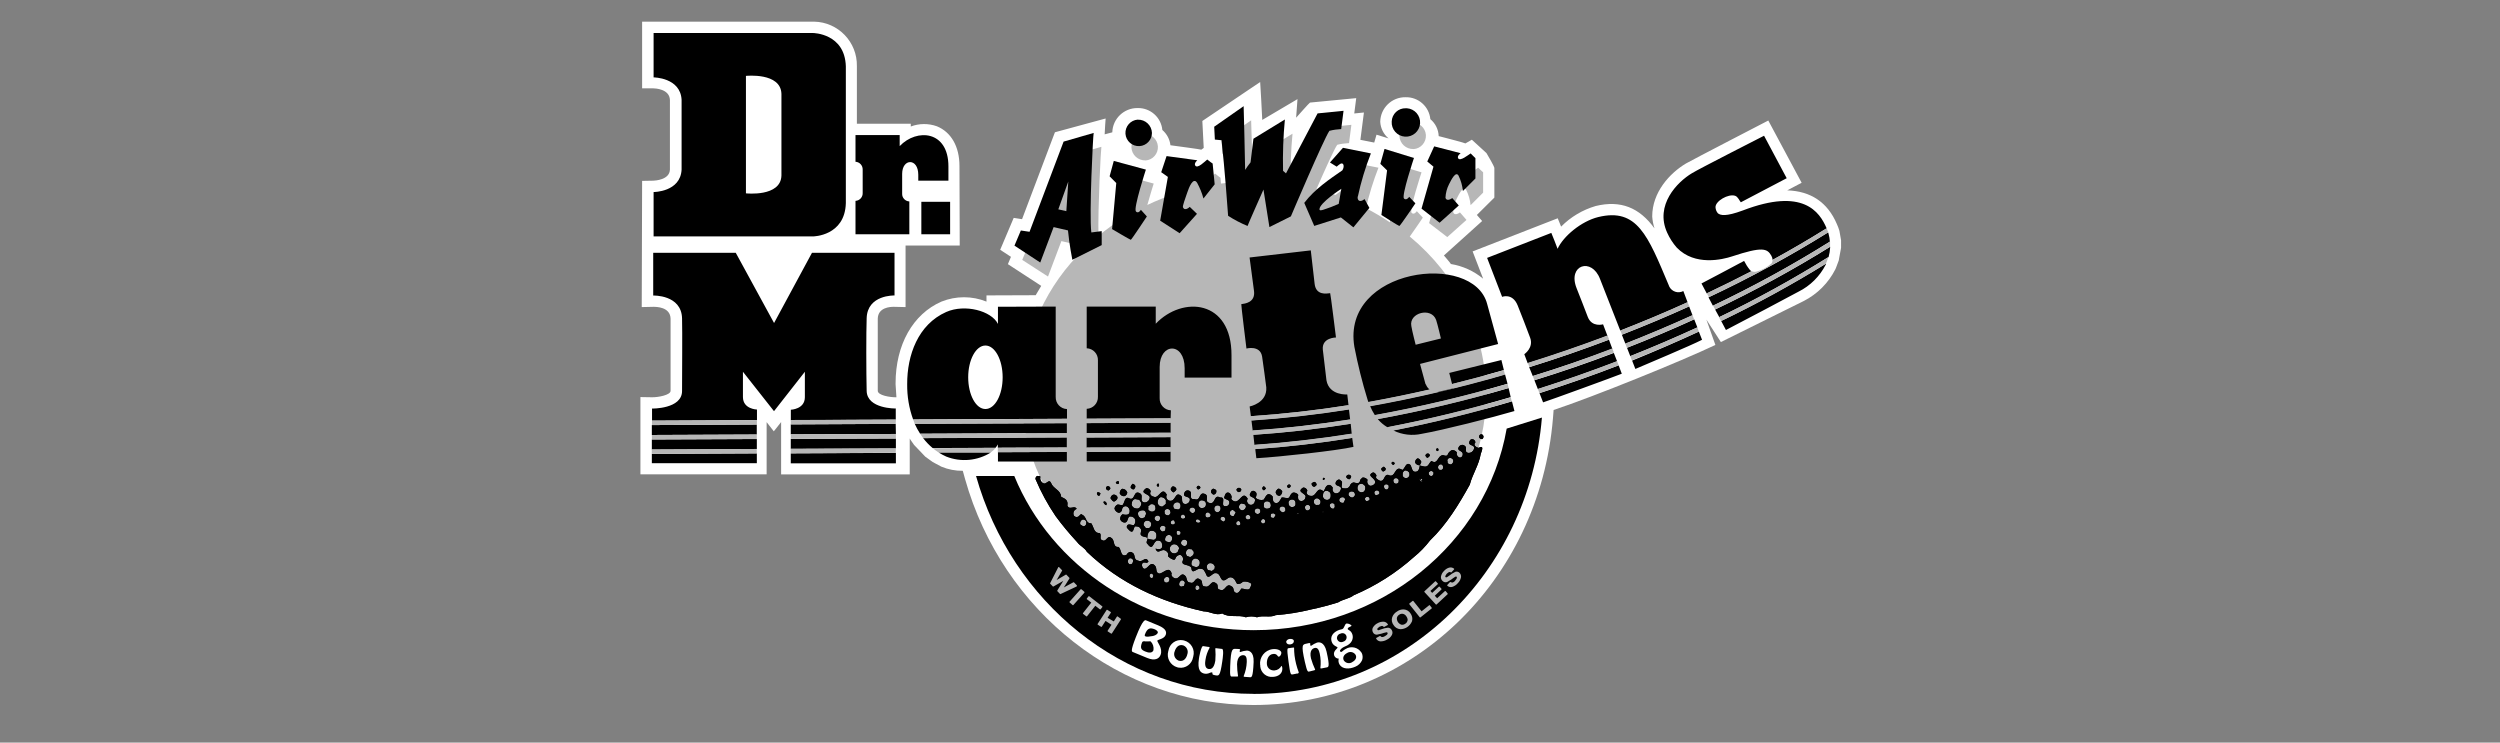<?xml version="1.0" encoding="UTF-8"?>
<svg id="marken" xmlns="http://www.w3.org/2000/svg" viewBox="0 0 383.11 113.8">
  <rect x="0" y="0" width="383.11" height="113.8" fill="#808080" stroke="none"/>
  <g id="dr-martens">
    <path d="m282.14,36.87l-.26-1.49-.19-.56-.2-.48c-1.42-3.34-4-5.05-7.61-5.17l2.21-1.16-5.11-9.54s-11.75,6.08-12.61,6.58c-2.5,1.49-5.18,4.41-5.18,8.12.04.62.16,1.23.35,1.83-2.31-3.19-5.19-4.36-9.01-3.43-2.01.59-3.83,1.67-5.3,3.16l-.52-1.28-13.04,5.08,1.61,4.18c-1.42-1.18-3.12-1.95-4.94-2.25h0c0-.06-.99-1.23-1.07-1.31l5.86-5.28-.81-.93c.24-.24,2.68-2.66,2.68-2.66v-4.52c0-.06,0-.26-1.21-2.3-.04-.05-2.24-2.05-2.24-2.05l-.99.57c0-.06-3.08-.86-3.08-.86l-1.01-.26h0c-.04-1.01-.5-1.95-1.28-2.6-.19-1.94-1.84-3.4-3.78-3.36-2.12-.04-3.86,1.64-3.9,3.76,0,0,0,0,0,0,.05.99.51,1.92,1.28,2.55h0l-1.85-.57-.35,1.21-.2-.04-1.92-.38.54-4.19-1.48.15c.05-.4.3-2.35.3-2.35l-7.08.68c-.08,0-1.98,2.16-2.13,2.32l.21-2.85s-4.75,2.81-5.4,3.19c0-.56-.32-5.81-.32-5.81l-8.86,5.97s.2,3.96.21,4.13l-.37.27c0-.05-4.09-.59-4.73-.68-.1-.91-.55-1.74-1.24-2.34-.19-1.94-1.84-3.4-3.78-3.36-2.09-.03-3.83,1.62-3.89,3.72l-1.17.31c0-.44.15-2.43.15-2.43l-7.77,2.11-.31.81-4.73,12.51-1.28-.2-2.07,4.89,1.65,1.08-.47,1.12,5.11,3.33-.85,1.43-7.54.03v.95c-2.21-.89-4.68-.89-6.9,0-4.39,1.92-7.03,6.62-7.03,12.54v.13l.13,1.99h-.16c-.77,0-2.69-.27-2.7-.99v-11.07c.05-1.72,1.92-1.81,2.5-1.8l1.76.04v-9.43h8.3l-.04-12.2c0-2.98-1.28-5.19-3.47-6.08-1.29-.46-2.71-.45-3.99.04v-.43h-8.26v-8.81c.08-3.7-2.86-6.76-6.55-6.83-.06,0-.12,0-.18,0h-26.18v10.22h1.71c.26,0,2.5.08,2.55,1.79v10.65c-.04,1.6-2.31,1.7-2.56,1.71l-1.7.03-.06,19.34,1.78-.04c.43,0,2.59,0,2.64,1.81v11.07c0,.64-1.92,1-2.85.98l-1.77-.03v11.84h19.34v-8l1.1,1.41,1.12-1.42v8.02h19.71v-5.51l.11.2.56.8,1.72,1.8,1.12.81,1.33.71c1.04.44,2.16.65,3.29.64l.34,1.23c5.75,20.44,23.91,34.66,44.2,34.66,24.08,0,43.81-18.89,45.9-43.93,0,0,.08-.95.1-1.28,6.17-2.05,19.56-7.47,24.79-9.97l-1.38-3.88,2.22,3.44,12.68-6.28c2.1-1.07,3.81-2.78,4.87-4.88l.09-.21.42-1.12.04-.19v-.04l.32-1.72v-1.16h0l-.06.02Z" style="fill: #fff;"/>
    <path d="m216.02,36.28c.71-.98,2.02-2.93,2.02-2.93l-.92-.99s-.4.64-.8.26,1.52-6.21,1.52-6.21l-4.5-1.37-.64,2.28,1.02,1-.73,5.75c-1.18-.79-2.4-1.51-3.67-2.17.49-2.11,1.13-4.18,1.92-6.2l-4.28-.86-1.99,2.25,1.03.64c.17-.16.34-.3.54-.42.52-.31.72.37.34.98-.71.49-1.47,1.02-2.22,1.58-.96-.33-1.93-.62-2.93-.88,1.32-3.01,2.72-6.11,3.19-6.8.59-.15,1.2-.23,1.81-.26l.36-2.8-4,.41-4.62,8.79-.68-.12c-.06-2.58.04-5.15.28-7.72l-4.84,2.94-.44,3.62s-.22.27-.56.75h-.27c0-2.08-.23-9.36-.23-9.36l-4.51,3.15.1,1.97,1.03.1c.15,1.35.29,2.84.43,4.29-.56.05-1.12.11-1.67.18l-.08-.89s-.51-.36-.82-.64c-.34.26-1.49,1.46-1.84.94-.24-.36.31-.82.31-.82l-4.71-.64-.82,2.46,1.03.72-.08.43c-1.46.48-2.89,1.06-4.28,1.72.45-1.63.98-3.28.98-3.28l-4.91-1.33-.64,2.36,1.02,1.03-.29,3.32c-1.27.8-2.49,1.68-3.65,2.63-.1-4.3.38-13.48.45-13.64-.48.15-4.61,1.33-4.61,1.33l-5.21,13.88-1.35-.21-.96,2.33,3.95,2.55,2.05-5.43,2.2.51c.06.59.13,1.2.22,1.78-5.43,5.71-8.47,13.28-8.5,21.16,0,18,15.93,32.57,35.58,32.57s35.58-14.59,35.58-32.57c0-9.57-4.5-18.18-11.68-24.14Zm-51.43-1.73l-1.25-.31,1.53-4.27-.29,4.58Zm52.03-11.7c1.12-.08,1.96-1.05,1.89-2.17-.08-1.12-1.05-1.96-2.17-1.89-1.07.07-1.89.96-1.89,2.03.04,1.16,1.01,2.06,2.17,2.02Zm5.17,13.48l2.94-2.63-1-1.15s-.82.64-1.04-.04c.03-.73.22-1.44.55-2.09.4-.8,1.02-1.99,1.44-1.33.37.74.6,1.53.68,2.35l1.92-1.92v-3.12s-.47-.41-.76-.7c-.36.22-1.63,1.28-1.92.74-.2-.37.38-.76.38-.76l-4.05-1.05-1.03,2.34.93.79-1.83,6.43,2.8,2.15Zm-46.24-11.74c1.12-.08,1.96-1.05,1.89-2.17-.08-1.12-1.05-1.96-2.17-1.89-1.07.07-1.89.96-1.89,2.03.04,1.16,1.01,2.06,2.17,2.02Z" style="fill: #b7b7b7;"/>
    <path d="m217.76,70.67c-.13-.21-.27-.43-.54-.43-.26.13-.4.42-.34.7.16.25.45.39.75.36-.07-.21.27-.35.14-.63Z"/>
    <path d="m226.57,68.64c-.34-.08-.88-.43-.47-.85-.06-.49-.67-.71-.88-.22-.42.91.95.43.64,1.28-.12.35-.46.58-.82.56-.75-.08-.13-.78-.54-1.06-.22-.23-.58-.24-.81-.03-.03.03-.05.05-.08.09-.55.77.68.57.54,1.28,0,.21-.21.49-.49.42-.32-.11-.5-.45-.4-.78-.17-.24-.45-.37-.75-.36-.33.14-.58.43-.69.77-.2.21-.48.06-.68,0-.89.06-.77,1.55-1.78.9-.27.21-.34.49-.55.7-.34.34-.82.06-1.23,0-.07.35-.08.7-.42.91-.82.27-.75-.57-1.02-1-.68-.57-.82.56-1.23.77-1.28-.86-.97,1.41-2.19.75-.68-.08-.49,1.05-1.24.91-.27-.14-.82-.36-.54-.78-.06-.21-.27-.5-.54-.5-1.16.55.54.85.33,1.63-.16.27-.45.43-.75.42-.36-.12-.55-.51-.42-.87,0-.02.01-.03.02-.05-.18-.23-.46-.36-.75-.36-.14.14-.42.27-.42.56-.15.49-.64.27-.96.2-.24.03-.45.19-.55.42-.11.35-.46.56-.82.49-1.02.06,0-.91-.64-1.21-.2-.29-.54-.08-.68.13-.49.98,1.16.43.64,1.42-.12.3-.44.47-.75.42-.34-.1-.52-.46-.42-.8,0-.02.01-.03.02-.05-.13-.21-.34-.5-.68-.43-.48.13-.49.7-.76.98-1.01-.93-1.03.84-1.92.69-.41,0-.88-.36-.54-.78-.07-.3-.33-.51-.64-.5-1.23.77.68.86.33,1.56-.05.33-.36.55-.69.5-.02,0-.05,0-.07-.01-.41-.08-.4-.57-.33-.92-.17-.24-.45-.37-.75-.36-.34.07-.49.49-.64.77-.34.21-.82-.08-1.16,0-.2.35-.42.91-.89.84s-.47-.57-.47-.99c-.2-.22-.41-.43-.75-.36-.34.21-.42.56-.64.84-.43.12-.9.01-1.23-.29.14-.35.28-.77-.13-.99-.18-.14-.44-.1-.57.08-.03.04-.05.08-.07.13-.56.84.95.5.64,1.35-.05.33-.36.55-.68.5s-.55-.36-.5-.68c.01-.09.05-.18.1-.25-.8-1.35-1.16.64-2.05.4-.2-.08-.64-.29-.4-.64-.06-.35-.26-.71-.61-.71s-.48.49-.56.84c.2.21.54.22.75.43.14.28.04.61-.22.77-1.44.41,0-1.41-1.14-1.28-1.02-.57-.64,1.12-1.65.83-.82-.22,0-1.06-.64-1.35-1.02-.5-.64,1.19-1.65.76-1.02.13-.13-.99-.8-1.28-.25-.12-.54-.03-.68.2-.56,1.05,1.09.43.73,1.42-.12.27-.39.44-.69.42-.68-.08-.33-.92-.54-1.2-1.02-.93-.83.91-1.85.69-.34-.09-.55-.44-.46-.78.01-.05.03-.1.06-.14-.74-1.35-1.17.56-1.92.34-.41-.08-.82-.36-.54-.85-.08-.3-.36-.51-.68-.5-1.37.98.95.79.46,1.7-.12.34-.47.55-.82.49-.75-.22-.06-.98-.54-1.34-1.09-.72-.76,1.05-1.64.76-.81-.5-.75.64-1.1.98-.27.06-.48-.08-.75-.08-.27.11-.46.35-.49.64.09.32.35.57.68.64.25-.04.44-.24.48-.49,0-.3.26-.54.56-.53.07,0,.13.02.2.04.3.17.47.51.4.86-.07.56-.75.42-1.09.34-.25.17-.38.47-.35.77.1.29.37.49.68.5.48,0,.42-.64.69-.91.34-.1.71.05.88.36.13.31.08.66-.14.92-.27.06-.48-.08-.75-.08s-.41.27-.34.49c.14.18.3.35.47.5.54.43.55-.42.75-.7.34,0,.68,0,.88.36.2.21,0,.56,0,.85.19.47.71.31,1.05.56-.01-.03-.01-.06,0-.09v-.17c.06-.34.14-.84.64-.84s.74.33.74.64c0-.01,0-.03,0-.04v.04c0,.06,0,.13,0,.19,0,.14-.04.29-.12.4-.09.12-.24.18-.38.17l-.64-.11c-.09-.02-.17-.07-.22-.14.04.28-.34.64,0,.89,1.01,1.35.76-.91,1.85-.48.34.08.4.5.4.78,0,.64-.69.49-1.03.41.4,1.07.89-.2,1.64.37.27.16.38.49.27.78.25.28.58.48.95.57.07-.07.2-.13.21-.28.12-.31.42-.5.75-.49.3.14.46.46.4.78-.49.98.95.57,1.28,1.21.06,1.2.89-.06,1.43.15.48-.06.64.5.81.79.33,1.06.96-.2,1.43-.13.68-.06.68.71,1.08,1.07.54.22.82-.56,1.37-.42s.64.64.88,1c.34.05.67-.08.89-.34.45-.08.91.02,1.28.29.06.35-.21.64-.28.84-.42.2-.82-.08-1.23-.08-.21.28-.42.84-.89.64s-.13-.78-.67-1c-.81-.57-.89.91-1.71.55-.64-.08-.13-.77-.61-.99-.81-.64-.89.77-1.71.48-.68,0-.2-.85-.74-1.07-.81-.57-.75.77-1.5.48-.64,0-.47-.71-.74-1-.74-.78-.89.56-1.64.34-.27-.08-.64-.43-.47-.72-.4-1.28-1.28,0-1.92,0-.64-.15-.27-.85-.64-1.21-.68-.78-1.03.42-1.58.48-.27,0-.47-.36-.4-.71s.42-.27.75-.2c.07-.14.27-.06.2-.28-.47-.85-.89.34-1.57-.08-.75-.08-.33-.99-.88-1.21-.34-.29-.75.06-.89.34-.96.42-.74-.86-1.22-1.21-.96.06-.47-1.06-1.15-1.42-.54-.43-.75.7-1.28.41-.64-.15-.06-.85-.47-1.13-.89.06-.88-.93-1.28-1.49-.89.06-.67-.99-1.35-1.28-.2-.29-.41.06-.55.2-.22.19-.56.16-.75-.07,0,0,0,0,0,0-.19-.36-.06-.81.3-1,.04-.02.08-.04.12-.05-.34-.64-1.09.27-1.43-.5.15-.85-.33-1.06-.95-1.35-.06-1.06-1.21-1.21-1.55-2.13-.33-.7-.68.27-1.16.06-.37-.18-.57-.59-.47-.99-.06-.21-.27-.08-.48-.15-.19.09-.3.29-.27.49.84,1.99,1.87,3.89,3.08,5.67,1.02,1.39,2.13,2.72,3.3,3.98.47.64,1.15.86,1.49,1.49,5.07,4.85,11.25,7.66,17.88,9.13,1.02,0,1.92.72,2.86.31,1.02.72,2.55.17,3.62.6.55-.18,1.15-.18,1.71,0,.89-.34,2.04.09,2.87-.33,1.82-.14,3.62-.43,5.4-.87,1.41-.29,2.8-.66,4.17-1.09.75-.49,1.71-.55,2.4-1.1,3.36-1.43,6.47-3.4,9.2-5.84.93-.75,1.76-1.61,2.48-2.55,2.55-2.45,4.42-5.53,6.09-8.55.42-1.62,1.4-3.02,1.68-4.71.2-.56.55-1.41-.35-.92Zm-44.01,9.16c.22-.09.47,0,.57.22h0c.05.15.03.31-.06.44-.08.11-.2.17-.34.17-.07,0-.13-.04-.18-.08,0,0-.27-.25-.28-.27-.05-.22.09-.43.3-.49h0Zm-1.28,1.04c.14.01.27.11.31.25.03.09.03.18,0,.27-.09.11-.24.16-.38.13-.06,0-.11-.02-.15-.06-.11-.1-.15-.26-.09-.4.07-.1.18-.16.29-.19h.02Zm-1.28-1.72c.16-.14.39-.19.59-.13.18.07.3.24.32.43,0-.01,0-.02,0-.03,0,.01,0,.03,0,.04h0c0,.06,0,.12,0,.18,0,.19-.11.37-.28.45-.07.02-.15.02-.22,0l-.5-.11s-.11-.31-.11-.26c-.05-.21.02-.43.19-.57h.01Zm-.54,2.77c.08-.14.24-.2.4-.17.06,0,.15.18.17.24.03.1.03.2,0,.29-.09.11-.24.16-.38.13-.05,0-.11-.02-.15-.06-.12-.12-.14-.3-.05-.44h.01Zm-.37-1.86c.15.07.25.22.25.39,0-.03,0-.06,0-.08.13.27-.03.43-.18.58-.04.04-.09.06-.15.06-.18.01-.36-.06-.49-.2-.07-.1-.09-.22-.04-.22-.07-.15-.03-.34.09-.45.14-.11.33-.14.5-.08h.01Zm-1.28-1.84c.07-.02.14-.02.21,0,.28.04.51.21.64.46h0v.56c-.16.15-.34.29-.52.42-.37.04-.7-.23-.74-.6,0-.01,0-.03,0-.04-.02-.33.14-.64.43-.8h-.02Zm-4.41,1.19c0-.09.02-.18.04-.27,0-.29.19-.54.47-.64l.68.12.31.47v.04c0,.27-.1.52-.29.71-.13.11-.3.15-.47.12-.34-.01-.63-.24-.73-.56h-.01Zm1.6,2.06c-.32-.02-.58-.27-.6-.59-.1-.46.27-.59.55-.64s.67,0,.67.56h0l-.21.52-.41.15Zm1.01,1.48h-.42s-.32-.39-.32-.4c-.09-.3.08-.63.38-.72.01,0,.02,0,.03,0,.26-.06.53.04.68.27.04.04.06.09.06.15.01.17,0,.61-.41.72h-.01Zm.05-2.66c-.08-.08-.12-.18-.11-.29,0-.06.01-.11.03-.17l-.04-.19c.12-.12.25-.22.38-.33.18-.06.38-.03.54.07.13.09.2.24.2.4,0-.02,0-.03,0-.05v.06h0c.08.27-.06.55-.33.63,0,0-.01,0-.02,0-.22.06-.45,0-.61-.15h-.04Zm1.39,1.63c-.25-.01-.47-.18-.54-.42,0-.24.18-.43.42-.46.2-.04.39.07.46.26,0,.02,0,.04,0,.06.03.24-.1.47-.33.56h-.01Zm.34,1.28c-.1-.21-.02-.45.19-.56,0,0,0,0,0,0,.23-.1.49-.03.64.17.01.04.01.07,0,.11,0,.37-.14.56-.32.53-.2.14-.37-.07-.5-.24h-.01Zm1.28,1.92l-.34-.11c-.1-.04-.17-.12-.2-.23,0-.41.14-.64.42-.75.16-.06.34-.03.47.07.13.09.21.24.2.4v-.05s0,.03,0,.05h0s0,.07,0,.11c0,.14-.05.28-.15.38-.1.11-.26.16-.4.13h0Zm1.63.94l-.25.6c-.11.05-.22.1-.33.16-.21.05-.44,0-.61-.13-.16-.14-.26-.35-.25-.56,0-.31.21-.59.51-.68.41-.09.82.17.92.58,0,.03.01,0,0,.03h0Zm.18-2.15c-.06.06-.14.1-.22.1-.07.01-.15.01-.22,0-.15-.15-.19-.38-.1-.57.04-.08.23-.08.32-.06s.26.13.27.22h0c0,.11-.01.21-.06.31h0Zm.11,1.41c-.04-.19.04-.38.2-.5.16-.11.36-.13.53-.04.14.07.23.22.22.38h0c0,.41-.22.56-.42.55-.24,0-.46-.16-.54-.39h0Zm1.41,2.09l-.53-.19-.15-.37c0-.42.22-.69.49-.68l.42.03.31.39h0s0,.1,0,.15c.03.33-.26.51-.54.66h0Zm1.28,1.37c-.16.15-.38.19-.58.11-.17-.04-.61-.14-.52-.57,0-.31.19-.59.49-.7.33-.05.66.14.77.45,0,.01,0,.03,0,.04.05.23,0,.47-.15.65h0Zm0-6.63c-.13.01-.26-.03-.36-.11-.07-.11-.07-.26,0-.37.05-.09.29-.07.39,0s.27.2.24.3c-.05.11-.17.18-.29.17h.02Zm.64-2.27c-.26.09-.52-.04-.68-.42,0-.24,0-.64.42-.76.23-.02.46.06.64.21.06.08.1.18.1.28,0,.03,0,.05,0,.08,0,.03,0,.07,0,.1,0,.12-.04.23-.11.32-.09.11-.23.18-.37.18h0Zm.41,1.2c-.07-.21.04-.44.24-.52.19-.05.39.06.47.24v-.04s.03.03.04.05h0s.06.1.06.15c-.01.12-.07.23-.16.3-.07.04-.14.06-.21.07-.17.07-.37-.02-.44-.2,0-.02-.01-.04-.02-.06h.01Zm1.45,7.76h0l-.07.4c-.13.11-.26.21-.4.3l-.64-.17c-.04-.12-.08-.23-.13-.34-.04-.17,0-.36.11-.5.1-.13.26-.21.42-.2.32-.01.6.19.68.5h0s.02.03.02,0h0Zm.45-8.3c-.27,0-.54-.17-.53-.43-.07-.19,0-.4.15-.52.17-.13.39-.15.58-.06.14.08.22.23.22.4v.06c0,.26-.18.48-.43.55h0Zm.98,1.35c-.06.03-.11.11-.17.08-.13-.08-.26-.16-.38-.26-.07-.14-.05-.31.07-.41.16-.11.37-.11.52,0,.05.06.08.13.11.2.06.15-.01.33-.17.39h.01Zm1.75-1.31l-.27.49c-.04.07-.07.06-.15.06-.27,0-.47-.18-.46-.35-.08-.25.06-.51.31-.59,0,0,0,0,0,0,.1-.03.2,0,.27.06l.27.25c.06.06.06,0,.01.08h0Zm.71,1.83c-.09.11-.24.17-.38.14-.06,0-.11-.02-.15-.06-.12-.11-.15-.3-.06-.44.08-.14.24-.2.4-.17.06,0,.15.18.18.24.04.09.04.2.03.29h0Zm.45-2.19c-.26.08-.52-.04-.67-.41-.03-.28.14-.55.41-.64l.56.16.12.33c-.03.25-.19.46-.42.55h0Zm1.03,1.32c-.09.06-.19.1-.29.11-.13,0-.26-.06-.33-.18-.04-.05-.06-.11-.08-.17,0-.13.07-.25.19-.31.13-.07.29-.07.42,0,0,0,.08.1.09.11.1.13.11.31,0,.44h0Zm-25.15.94c-.09.13-.24.2-.4.2-.17-.08-.32-.17-.47-.29-.08-.32.09-.65.4-.76.27,0,.54.16.54.42h0s0,.07,0,.1c0,.12-.02.23-.08.33h0Zm7.24,5.79l-.04.05v-.04c-.13.22-.3.24-.53.22-.24-.15-.32-.47-.17-.71,0,0,0,0,0,0,.06-.14.2-.22.34-.22.18.02.34.13.4.3,0,.05,0,.1,0,.15,0,.09-.04.17-.1.24,0,0,.08.03.08.01h0Zm3.01,2.27c0,.08-.13.07-.22.07-.1-.02-.18-.08-.23-.17-.09-.18-.03-.4.15-.5.08-.04.22,0,.28.08s.14.2.11.28l-.09.24Zm2.55.31h0c0,.15,0,.33-.35.47-.11,0-.47,0-.45-.27-.07-.18-.02-.38.13-.5.14-.12.35-.15.52-.06.11.06.17.18.17.3,0,.02,0,.04,0,.06h0Zm2.25.96c-.11.04-.23.08-.34.11-.17.04-.34-.06-.4-.22-.08-.32.1-.64.4-.75.17,0,.47.15.47.42l-.13.45Zm2.29.55v-.06c0,.08-.15.13-.23.15-.1.02-.2-.01-.27-.08-.08-.12-.09-.27-.04-.41.02-.07.06-.14.12-.19.14-.08.32-.04.4.1.01.02.02.04.03.06,0,0,0,.04,0,0s.18.21,0,.43h-.01Zm9.36-11.78c-.08.13-.21.21-.36.23-.22-.01-.41-.16-.47-.37-.04-.14.02-.3.13-.39.15-.12.36-.14.53-.06.13.06.21.19.21.34,0,.09,0,.17-.03.26h-.02Zm.64,1.63c-.07.04-.15.06-.24.05-.12-.03-.22-.13-.26-.26-.01-.15.05-.3.17-.39.11-.06.23-.06.34,0,.11.1.16.24.13.38,0,.09-.09.17-.13.21h-.02Zm.83-2.34c-.09.06-.19.1-.29.11-.23.05-.47-.05-.61-.24-.01-.06-.01-.12,0-.17v-.17c0-.16,0-.45.32-.52.18-.06.38-.02.54.09.12.08.19.21.2.35h0s0,.04,0,.06c0-.01,0-.02,0-.03.05.16,0,.34-.1.47l-.05.05Zm.89,1.12l-.19.34c-.04.06-.08.07-.16.07-.33,0-.4-.15-.4-.28s.04-.36.13-.38l.3-.06.28.19c.11.07.1.03.05.12h-.02Zm1.47-.64c-.08.13-.22.2-.37.2-.07-.01-.13-.04-.19-.08,0,0-.27-.25-.27-.26-.07-.15-.03-.33.09-.45.15-.13.35-.16.53-.08.16.07.26.22.26.4,0-.03,0-.06,0-.08,0,.03,0,.06,0,.08h0s0,.05,0,.08c.01.07,0,.14-.03.21h-.02Zm1.53-.82c-.07.11-.19.18-.33.19-.15.05-.31.02-.43-.08-.14-.09-.22-.25-.23-.42-.06-.18,0-.38.13-.5.18-.15.42-.18.64-.1.18.08.29.26.29.46h0s0,.07,0,.11c.02.12,0,.24-.06.34h-.02Zm.14,1.13c0,.09.15.36.24.38-.2-.04-.22-.37-.22-.37h-.02Zm.34.14c-.07.14-.13-.07-.13-.14.15-.06.22.01.15.15h-.02Zm1.8-.74c-.06.06-.13.12-.2.16-.11.06-.25.06-.36,0-.12-.07-.19-.2-.2-.33-.04-.15.01-.31.13-.4.13-.1.31-.12.47-.05.13.06.21.2.2.34,0-.03,0-.06,0-.08,0,.03,0,.06,0,.08h0s0,.05,0,.08c.01.08,0,.15-.03.22h-.02Zm1.45-.71c-.06.05-.19.1-.24.05-.14.05-.3.03-.43-.06-.1-.07-.16-.18-.17-.29-.09-.25.04-.54.29-.63,0,0,.01,0,.02,0,.27-.13.5.1.64.26.04.04.06.09.06.15.03.2-.02.4-.15.55h-.02Zm.26,1.09v-.1h0s0,.06,0,.1c.01.11.06.21.12.3-.08-.07-.12-.18-.1-.29h-.02Zm.39,0h0c0,.05,0,.1-.06.11-.02,0-.05,0-.08,0h0s0-.03,0-.04h0s-.04.04-.05.09v-.15l.04.07s0-.05,0-.07v-.05h.04s.13.04.13.14h0v-.11.11l-.03-.1Zm-.1-2.2c0-.08,0-.15,0-.23,0-.26,0-.64.42-.77.24-.02.47.07.64.25.08.1.12.22.12.34,0,.04,0,.07,0,.11,0,.04,0,.09,0,.13,0,.26-.18.49-.43.56-.3.06-.6-.09-.72-.37l-.02-.03Zm1.53,1.75c-.21,0-.39-.14-.45-.33-.1-.16-.05-.37.11-.47.01,0,.02-.01.03-.02.21-.1.45-.02.57.17,0,.06,0,.12,0,.17.07.2-.04.42-.24.5l-.02-.03Zm1.66-.96c-.03.07-.08.06-.16.06-.21.03-.41-.08-.51-.26-.07-.15-.04-.32.08-.44.14-.15.36-.21.56-.14.14.06.23.2.22.36l-.19.42Zm1.45-.8c-.15.08-.38.1-.68-.24-.09-.16-.07-.36.05-.5.16-.15.4-.2.61-.11.16.06.27.21.27.38,0-.03,0-.05,0-.08,0,.03,0,.06,0,.08h0c.07.18-.09.33-.25.47Zm1.28-.74c-.27,0-.51-.18-.61-.44-.1-.43.07-.79.41-.87.2-.05.41,0,.55.16.04,0,.18.16.19.21.07.26.02.54-.13.76-.11.11-.26.16-.41.15v.03Zm1.2,1.15c0,.05,0,.04-.04.06l-.25.1c-.08.05-.17.05-.25,0-.25-.26-.13-.45-.08-.51.12-.14.33-.17.49-.08.13.08.2.24.15.4l-.02.03Zm1.52-1c0,.05-.06.14-.11.16l-.36.13c-.08,0-.09,0-.15-.06-.11-.1-.17-.25-.15-.4,0-.11.1-.21.31-.29.19-.03.38.08.45.26.02.05.03.1.03.16l-.02.04Zm1.28-.64c-.12.07-.27.07-.38,0-.11-.07-.18-.19-.18-.33-.06-.16.02-.34.18-.4,0,0,0,0,0,0,.2-.08.43,0,.53.19,0,.05,0,.11,0,.16.02.13-.03.26-.14.33v.04Zm1.51-.9c-.14.08-.31.08-.45,0-.09-.05-.16-.14-.17-.24-.08-.17-.03-.36.11-.48.16-.11.37-.11.52,0,.13.09.2.25.16.4,0-.02,0-.03,0-.05.01.3-.13.37-.17.34v.03Zm1.69-.98c-.06.09-.16.15-.27.16-.26.07-.54-.06-.64-.32,0-.07,0-.14,0-.2-.04-.27.1-.53.35-.64.22,0,.44.08.59.25.07.08.1.19.1.29,0,.03,0,.06,0,.09,0,.03,0,.07,0,.1-.01.09-.06.18-.12.25v.02Zm1.74.56c-.08-.14-.06-.32.05-.43-.02.03-.04.07-.03.1,0,.09.03.18.08.26,0,0,.04,0,.07.04l-.05-.19s.03.04.04.06h0s0-.09.04-.13c.08,0,.11,0,.11.03.02.01.03.03.04.05.01.02.01.04,0,.06h0s0,.03,0,.05c-.04.02-.09.02-.13,0h0v-.03h0s0,.08,0,.11c.07.07.16.16.22.13-.15.09-.35.03-.43-.12Zm2.08-1c-.05.11-.13.27-.31.3-.14.01-.27-.05-.35-.15-.06-.09-.09-.2-.09-.31,0-.12.1-.22.31-.31.19-.03.38.08.45.26,0,.07,0,.14-.04.2l.03.02Zm1.28-.64c-.06,0-.11,0-.17,0-.16.04-.33-.04-.38-.2-.08-.17-.05-.36.06-.5.09-.12.25-.18.4-.15.14.04.25.17.26.32v.06c.06.17-.01.36-.17.45v.02Zm1.44-.84c-.09.01-.18,0-.27-.03-.1-.04-.41-.15-.28-.34-.09-.15-.08-.35.04-.49.14-.13.35-.17.53-.09.18.07.3.24.29.43,0,.22-.13.41-.32.51h0Z"/>
    <path d="m183.43,90.03h0v-.08s0,0-.03,0,0,.03.03.08Z"/>
    <path d="m172.33,76.03c.24-.09.4-.31.42-.56-.11-.32-.4-.55-.74-.57-.27.07-.42.42-.42.7.12.3.42.48.74.43Z"/>
    <path d="m171.33,74.18c.07,0,.2-.13.14-.34s-.41-.08-.48.13c.06.13.19.21.34.21Z"/>
    <path d="m177.47,74.59c.07,0,.2-.14.14-.35-.07-.08-.07-.15-.13-.15-.28.13-.28.43,0,.5Z"/>
    <path d="m173.78,74.98c.07-.14.2-.21.21-.42s-.2-.35-.4-.43c-.18.14-.3.34-.34.56.13.17.26.36.54.29Z"/>
    <path d="m169.89,75.16c.07-.07.27-.21.27-.35-.13-.42-.68-.43-.68.06.07.17.23.28.41.29Z"/>
    <path d="m179.84,75.46c.14-.14.48-.28.42-.56s-.64-.57-.75-.15c-.27.21.06.63.33.71Z"/>
    <path d="m175.99,82.32l.04.04h0l-.04-.04Z"/>
    <path d="m168.45,75.99c.08-.11.15-.23.2-.35-.13-.22-.64-.36-.54.06.06.14.13.29.34.29Z"/>
    <path d="m170.75,76.86c.27-.14.55-.35.49-.7-.11-.25-.37-.4-.64-.36-.24.09-.4.31-.42.56.18.21.3.49.57.5Z"/>
    <path d="m169.52,77.42c.05-.08.08-.18.07-.28-.06-.14-.2-.35-.41-.29s.07.49.34.57Z"/>
    <path d="m212.15,72.16c.13,0,.2-.21.21-.35-.13-.14-.2-.29-.34-.29-.14.14-.41.2-.34.42s.27.43.47.22Z"/>
    <path d="m213.52,71.26c.07-.07.21-.14.21-.28-.05-.11-.15-.19-.27-.22-.41.14-.14.43.06.5Z"/>
    <path d="m206.77,73.45c.13-.07.34-.28.27-.49-.1-.2-.35-.27-.54-.17-.11.06-.19.17-.21.3.09.19.27.33.48.36Z"/>
    <path d="m203.06,73.35c-.07,0-.13-.14-.2-.14s-.27.21-.07.35c.15.03.15-.15.27-.21Z"/>
    <path d="m218.85,70.11c.13-.14.27-.21.27-.35-.13-.43-.64-.29-.68.06.07.14.2.43.41.29Z"/>
    <path d="m183.67,75c.07-.07.34-.14.27-.35-.06-.13-.19-.21-.34-.21-.13.07-.27.21-.2.35s.13.2.27.21Z"/>
    <path d="m220.43,68.85c-.06-.28-.41-.14-.34.14.07.07.13.14.2.14s.21-.13.14-.28Z"/>
    <path d="m226.66,67.01c.08.15.24.26.41.29.2,0,.27-.28.27-.42-.13-.57-.77-.32-.68.13Z"/>
    <path d="m194,74.81c-.13-.07-.2-.28-.34-.28s-.34.35-.14.49c.18.28.39-.06.48-.21Z"/>
    <path d="m189.88,75.41c.21-.02.36-.21.34-.42-.09-.2-.32-.29-.52-.2-.11.05-.2.15-.23.27.05.14.19.36.4.36Z"/>
    <path d="m196.15,75.96c.23-.16.36-.42.34-.7-.13-.14-.34-.43-.64-.36-.14.14-.42.34-.34.64s.36.49.64.42Z"/>
    <path d="m185.98,75.8c.26-.03.45-.27.42-.53,0-.01,0-.02,0-.03,0-.21-.27-.28-.47-.36-.24.07-.39.31-.34.56.06.15.27.36.4.36Z"/>
    <path d="m201.41,74.6c.13-.07.41-.2.34-.42s-.27-.42-.47-.29-.34.13-.27.35c.04.2.2.35.4.36Z"/>
    <path d="m197.52,74.78c.14-.07.27-.14.27-.35-.13-.35-.54-.15-.55.13.07.07.14.3.27.22Z"/>
    <path d="m217.76,70.67c-.13-.21-.27-.43-.54-.43-.26.13-.4.42-.34.7.16.25.45.39.75.36-.07-.21.27-.35.14-.63Z"/>
    <path d="m226.57,68.64c-.34-.08-.88-.43-.47-.85-.06-.49-.67-.71-.88-.22-.42.91.95.43.64,1.28-.12.35-.46.58-.82.56-.75-.08-.13-.78-.54-1.06-.22-.23-.58-.24-.81-.03-.03.03-.05.05-.08.09-.55.77.68.57.54,1.28,0,.21-.21.49-.49.42-.32-.11-.5-.45-.4-.78-.17-.24-.45-.37-.75-.36-.33.14-.58.43-.69.77-.2.21-.48.06-.68,0-.89.06-.77,1.55-1.78.9-.27.21-.34.49-.55.7-.34.34-.82.06-1.23,0-.07.35-.08.7-.42.91-.82.27-.75-.57-1.02-1-.68-.57-.82.56-1.23.77-1.28-.86-.97,1.41-2.19.75-.68-.08-.49,1.05-1.24.91-.27-.14-.82-.36-.54-.78-.06-.21-.27-.5-.54-.5-1.16.55.54.85.33,1.63-.16.27-.45.43-.75.42-.36-.12-.55-.51-.42-.87,0-.02.01-.03.02-.05-.18-.23-.46-.36-.75-.36-.14.14-.42.27-.42.56-.15.49-.64.27-.96.2-.24.03-.45.19-.55.42-.11.35-.46.56-.82.49-1.02.06,0-.91-.64-1.21-.2-.29-.54-.08-.68.13-.49.98,1.16.43.64,1.42-.12.3-.44.47-.75.42-.34-.1-.52-.46-.42-.8,0-.02.01-.03.02-.05-.13-.21-.34-.5-.68-.43-.48.13-.49.7-.76.98-1.01-.93-1.03.84-1.92.69-.41,0-.88-.36-.54-.78-.07-.3-.33-.51-.64-.5-1.23.77.68.86.33,1.56-.05.33-.36.55-.69.5-.02,0-.05,0-.07-.01-.41-.08-.4-.57-.33-.92-.17-.24-.45-.37-.75-.36-.34.07-.49.49-.64.77-.34.21-.82-.08-1.16,0-.2.35-.42.91-.89.84s-.47-.57-.47-.99c-.2-.22-.41-.43-.75-.36-.34.21-.42.56-.64.84-.43.12-.9.01-1.23-.29.14-.35.28-.77-.13-.99-.18-.14-.44-.1-.57.08-.03.04-.05.08-.07.13-.56.84.95.5.64,1.35-.05.33-.36.55-.68.5s-.55-.36-.5-.68c.01-.09.05-.18.1-.25-.8-1.35-1.16.64-2.05.4-.2-.08-.64-.29-.4-.64-.06-.35-.26-.71-.61-.71s-.48.49-.56.84c.2.21.54.22.75.43.14.28.04.61-.22.77-1.44.41,0-1.41-1.14-1.28-1.02-.57-.64,1.12-1.65.83-.82-.22,0-1.06-.64-1.35-1.02-.5-.64,1.19-1.65.76-1.02.13-.13-.99-.8-1.28-.25-.12-.54-.03-.68.2-.56,1.05,1.09.43.73,1.42-.12.27-.39.44-.69.42-.68-.08-.33-.92-.54-1.2-1.02-.93-.83.91-1.85.69-.34-.09-.55-.44-.46-.78.01-.05.03-.1.06-.14-.74-1.35-1.17.56-1.92.34-.41-.08-.82-.36-.54-.85-.08-.3-.36-.51-.68-.5-1.37.98.95.79.46,1.7-.12.34-.47.55-.82.49-.75-.22-.06-.98-.54-1.34-1.09-.72-.76,1.05-1.64.76-.81-.5-.75.64-1.1.98-.27.06-.48-.08-.75-.08-.27.11-.46.35-.49.64.09.32.35.57.68.64.25-.04.44-.24.48-.49,0-.3.26-.54.56-.53.07,0,.13.02.2.04.3.17.47.51.4.86-.07.56-.75.42-1.09.34-.25.17-.38.47-.35.77.1.29.37.49.68.5.48,0,.42-.64.69-.91.34-.1.71.05.88.36.13.31.08.66-.14.92-.27.06-.48-.08-.75-.08s-.41.27-.34.49c.14.18.3.35.47.5.54.43.55-.42.75-.7.34,0,.68,0,.88.36.2.21,0,.56,0,.85.19.47.71.31,1.05.56-.01-.03-.01-.06,0-.09v-.17c.06-.34.14-.84.64-.84s.74.33.74.64c0-.01,0-.03,0-.04v.04c0,.06,0,.13,0,.19,0,.14-.04.29-.12.4-.09.12-.24.18-.38.17l-.64-.11c-.09-.02-.17-.07-.22-.14.04.28-.34.64,0,.89,1.01,1.35.76-.91,1.85-.48.34.08.4.5.4.78,0,.64-.69.49-1.03.41.4,1.07.89-.2,1.64.37.27.16.38.49.27.78.25.28.58.48.95.57.07-.07.2-.13.21-.28.12-.31.42-.5.75-.49.3.14.46.46.4.78-.49.98.95.57,1.28,1.21.06,1.2.89-.06,1.43.15.48-.06.64.5.81.79.33,1.06.96-.2,1.43-.13.68-.06.68.71,1.08,1.07.54.22.82-.56,1.37-.42s.64.64.88,1c.34.05.67-.08.89-.34.45-.08.91.02,1.28.29.06.35-.21.64-.28.84-.42.2-.82-.08-1.23-.08-.21.28-.42.84-.89.64s-.13-.78-.67-1c-.81-.57-.89.91-1.71.55-.64-.08-.13-.77-.61-.99-.81-.64-.89.77-1.71.48-.68,0-.2-.85-.74-1.07-.81-.57-.75.77-1.5.48-.64,0-.47-.71-.74-1-.74-.78-.89.56-1.64.34-.27-.08-.64-.43-.47-.72-.4-1.28-1.28,0-1.92,0-.64-.15-.27-.85-.64-1.21-.68-.78-1.03.42-1.58.48-.27,0-.47-.36-.4-.71s.42-.27.75-.2c.07-.14.27-.06.2-.28-.47-.85-.89.34-1.57-.08-.75-.08-.33-.99-.88-1.21-.34-.29-.75.06-.89.34-.96.42-.74-.86-1.22-1.21-.96.06-.47-1.06-1.15-1.42-.54-.43-.75.7-1.28.41-.64-.15-.06-.85-.47-1.13-.89.06-.88-.93-1.28-1.49-.89.06-.67-.99-1.35-1.28-.2-.29-.41.06-.55.2-.22.19-.56.16-.75-.07,0,0,0,0,0,0-.19-.36-.06-.81.3-1,.04-.02.08-.04.12-.05-.34-.64-1.09.27-1.43-.5.15-.85-.33-1.06-.95-1.35-.06-1.06-1.21-1.21-1.55-2.13-.33-.7-.68.27-1.16.06-.37-.18-.57-.59-.47-.99-.06-.21-.27-.08-.48-.15-.19.09-.3.29-.27.49.84,1.99,1.87,3.89,3.08,5.67,1.02,1.39,2.13,2.72,3.3,3.98.47.64,1.15.86,1.49,1.49,5.07,4.85,11.25,7.66,17.88,9.13,1.02,0,1.92.72,2.86.31,1.02.72,2.55.17,3.62.6.55-.18,1.15-.18,1.71,0,.89-.34,2.04.09,2.87-.33,1.82-.14,3.62-.43,5.4-.87,1.41-.29,2.8-.66,4.17-1.09.75-.49,1.71-.55,2.4-1.1,3.36-1.43,6.47-3.4,9.2-5.84.93-.75,1.76-1.61,2.48-2.55,2.55-2.45,4.42-5.53,6.09-8.55.42-1.62,1.4-3.02,1.68-4.71.2-.56.55-1.41-.35-.92Zm-44.01,9.16c.22-.09.47,0,.57.22h0c.05.15.03.31-.06.44-.08.11-.2.17-.34.17-.07,0-.13-.04-.18-.08,0,0-.27-.25-.28-.27-.05-.22.09-.43.3-.49h0Zm-1.28,1.04c.14.01.27.11.31.25.03.09.03.18,0,.27-.09.11-.24.16-.38.13-.06,0-.11-.02-.15-.06-.11-.1-.15-.26-.09-.4.07-.1.18-.16.29-.19h.02Zm-1.28-1.72c.16-.14.39-.19.59-.13.18.07.3.24.32.43,0-.01,0-.02,0-.03,0,.01,0,.03,0,.04h0c0,.06,0,.12,0,.18,0,.19-.11.37-.28.45-.07.02-.15.02-.22,0l-.5-.11s-.11-.31-.11-.26c-.05-.21.02-.43.19-.57h.01Zm-.54,2.77c.08-.14.24-.2.4-.17.06,0,.15.18.17.24.03.1.03.2,0,.29-.09.11-.24.16-.38.13-.05,0-.11-.02-.15-.06-.12-.12-.14-.3-.05-.44h.01Zm-.37-1.86c.15.07.25.22.25.39,0-.03,0-.06,0-.08.13.27-.03.43-.18.58-.04.04-.09.06-.15.06-.18.01-.36-.06-.49-.2-.07-.1-.09-.22-.04-.22-.07-.15-.03-.34.09-.45.14-.11.33-.14.5-.08h.01Zm-1.28-1.84c.07-.02.14-.02.21,0,.28.04.51.21.64.46h0v.56c-.16.15-.34.29-.52.42-.37.04-.7-.23-.74-.6,0-.01,0-.03,0-.04-.02-.33.14-.64.43-.8h-.02Zm-4.41,1.19c0-.09.02-.18.04-.27,0-.29.19-.54.47-.64l.68.12.31.47v.04c0,.27-.1.52-.29.71-.13.11-.3.15-.47.12-.34-.01-.63-.24-.73-.56h-.01Zm1.6,2.06c-.32-.02-.58-.27-.6-.59-.1-.46.27-.59.55-.64s.67,0,.67.56h0l-.21.52-.41.15Zm1.01,1.48h-.42s-.32-.39-.32-.4c-.09-.3.08-.63.38-.72.01,0,.02,0,.03,0,.26-.06.53.04.68.27.04.04.06.09.06.15.01.17,0,.61-.41.72h-.01Zm.05-2.66c-.08-.08-.12-.18-.11-.29,0-.06.01-.11.03-.17l-.04-.19c.12-.12.25-.22.38-.33.18-.06.38-.03.54.07.13.09.2.24.2.4,0-.02,0-.03,0-.05v.06h0c.08.27-.06.55-.33.63,0,0-.01,0-.02,0-.22.06-.45,0-.61-.15h-.04Zm1.39,1.63c-.25-.01-.47-.18-.54-.42,0-.24.18-.43.42-.46.2-.04.39.07.46.26,0,.02,0,.04,0,.06.03.24-.1.47-.33.56h-.01Zm.34,1.28c-.1-.21-.02-.45.19-.56,0,0,0,0,0,0,.23-.1.49-.03.64.17.01.04.01.07,0,.11,0,.37-.14.56-.32.53-.2.14-.37-.07-.5-.24h-.01Zm1.28,1.92l-.34-.11c-.1-.04-.17-.12-.2-.23,0-.41.14-.64.42-.75.16-.06.34-.03.47.07.13.09.21.24.2.4v-.05s0,.03,0,.05h0s0,.07,0,.11c0,.14-.05.28-.15.38-.1.11-.26.16-.4.13h0Zm1.63.94l-.25.6c-.11.05-.22.1-.33.16-.21.05-.44,0-.61-.13-.16-.14-.26-.35-.25-.56,0-.31.21-.59.51-.68.41-.09.82.17.92.58,0,.03.01,0,0,.03h0Zm.18-2.15c-.06.06-.14.1-.22.1-.07.01-.15.01-.22,0-.15-.15-.19-.38-.1-.57.04-.08.23-.08.32-.06s.26.13.27.22h0c0,.11-.01.21-.06.31h0Zm.11,1.41c-.04-.19.04-.38.2-.5.16-.11.36-.13.53-.04.14.07.23.22.22.38h0c0,.41-.22.56-.42.55-.24,0-.46-.16-.54-.39h0Zm1.41,2.09l-.53-.19-.15-.37c0-.42.22-.69.49-.68l.42.03.31.39h0s0,.1,0,.15c.03.33-.26.51-.54.66h0Zm1.28,1.37c-.16.15-.38.19-.58.11-.17-.04-.61-.14-.52-.57,0-.31.19-.59.49-.7.33-.05.66.14.77.45,0,.01,0,.03,0,.04.05.23,0,.47-.15.65h0Zm0-6.63c-.13.01-.26-.03-.36-.11-.07-.11-.07-.26,0-.37.05-.09.29-.07.39,0s.27.2.24.3c-.05.11-.17.18-.29.17h.02Zm.64-2.27c-.26.09-.52-.04-.68-.42,0-.24,0-.64.42-.76.23-.02.46.06.64.21.06.08.1.18.1.28,0,.03,0,.05,0,.08,0,.03,0,.07,0,.1,0,.12-.04.23-.11.32-.09.11-.23.18-.37.18h0Zm.41,1.2c-.07-.21.04-.44.24-.52.19-.05.39.06.47.24v-.04s.03.03.04.05h0s.06.1.06.15c-.01.12-.07.23-.16.3-.07.04-.14.06-.21.07-.17.07-.37-.02-.44-.2,0-.02-.01-.04-.02-.06h.01Zm1.45,7.76h0l-.07.4c-.13.11-.26.21-.4.3l-.64-.17c-.04-.12-.08-.23-.13-.34-.04-.17,0-.36.11-.5.1-.13.26-.21.42-.2.32-.01.6.19.68.5h0s.02.03.02,0h0Zm.45-8.3c-.27,0-.54-.17-.53-.43-.07-.19,0-.4.15-.52.17-.13.39-.15.58-.06.14.08.22.23.22.4v.06c0,.26-.18.48-.43.55h0Zm.98,1.35c-.06.03-.11.11-.17.08-.13-.08-.26-.16-.38-.26-.07-.14-.05-.31.07-.41.16-.11.37-.11.52,0,.05.06.08.13.11.2.06.15-.01.33-.17.39h.01Zm1.75-1.31l-.27.49c-.04.07-.07.06-.15.06-.27,0-.47-.18-.46-.35-.08-.25.06-.51.31-.59,0,0,0,0,0,0,.1-.03.2,0,.27.06l.27.25c.06.06.06,0,.01.08h0Zm.71,1.83c-.09.11-.24.17-.38.14-.06,0-.11-.02-.15-.06-.12-.11-.15-.3-.06-.44.08-.14.24-.2.4-.17.06,0,.15.18.18.24.04.09.04.2.03.29h0Zm.45-2.19c-.26.08-.52-.04-.67-.41-.03-.28.14-.55.41-.64l.56.16.12.33c-.03.25-.19.46-.42.55h0Zm1.03,1.32c-.09.06-.19.1-.29.11-.13,0-.26-.06-.33-.18-.04-.05-.06-.11-.08-.17,0-.13.07-.25.19-.31.13-.07.29-.07.42,0,0,0,.08.1.09.11.1.13.11.31,0,.44h0Zm-25.15.94c-.09.13-.24.2-.4.2-.17-.08-.32-.17-.47-.29-.08-.32.09-.65.4-.76.27,0,.54.16.54.42h0s0,.07,0,.1c0,.12-.02.23-.08.33h0Zm7.24,5.79l-.04.05v-.04c-.13.22-.3.24-.53.22-.24-.15-.32-.47-.17-.71,0,0,0,0,0,0,.06-.14.2-.22.34-.22.18.02.34.13.4.3,0,.05,0,.1,0,.15,0,.09-.04.17-.1.24,0,0,.08.03.08.01h0Zm3.01,2.27c0,.08-.13.07-.22.07-.1-.02-.18-.08-.23-.17-.09-.18-.03-.4.15-.5.08-.04.22,0,.28.08s.14.2.11.28l-.09.24Zm2.55.31h0c0,.15,0,.33-.35.47-.11,0-.47,0-.45-.27-.07-.18-.02-.38.13-.5.14-.12.35-.15.52-.06.11.06.17.18.17.3,0,.02,0,.04,0,.06h0Zm2.25.96c-.11.04-.23.08-.34.11-.17.04-.34-.06-.4-.22-.08-.32.1-.64.4-.75.17,0,.47.15.47.42l-.13.45Zm2.29.55v-.06c0,.08-.15.13-.23.15-.1.02-.2-.01-.27-.08-.08-.12-.09-.27-.04-.41.02-.07.06-.14.12-.19.14-.08.32-.04.4.1.01.02.02.04.03.06,0,0,0,.04,0,0s.18.21,0,.43h-.01Zm9.36-11.78c-.08.13-.21.21-.36.23-.22-.01-.41-.16-.47-.37-.04-.14.02-.3.13-.39.15-.12.36-.14.53-.06.13.06.21.19.21.34,0,.09,0,.17-.03.26h-.02Zm.64,1.63c-.07.04-.15.06-.24.05-.12-.03-.22-.13-.26-.26-.01-.15.05-.3.17-.39.11-.06.23-.06.34,0,.11.1.16.24.13.38,0,.09-.09.17-.13.21h-.02Zm.83-2.34c-.09.06-.19.1-.29.11-.23.05-.47-.05-.61-.24-.01-.06-.01-.12,0-.17v-.17c0-.16,0-.45.32-.52.18-.06.38-.02.54.09.12.08.19.21.2.35h0s0,.04,0,.06c0-.01,0-.02,0-.03.05.16,0,.34-.1.47l-.05.05Zm.89,1.12l-.19.34c-.04.06-.08.07-.16.07-.33,0-.4-.15-.4-.28s.04-.36.13-.38l.3-.06.28.19c.11.07.1.03.05.12h-.02Zm1.47-.64c-.08.13-.22.2-.37.2-.07-.01-.13-.04-.19-.08,0,0-.27-.25-.27-.26-.07-.15-.03-.33.09-.45.15-.13.35-.16.53-.08.16.07.26.22.26.4,0-.03,0-.06,0-.08,0,.03,0,.06,0,.08h0s0,.05,0,.08c.01.07,0,.14-.03.21h-.02Zm1.53-.82c-.07.11-.19.18-.33.19-.15.05-.31.02-.43-.08-.14-.09-.22-.25-.23-.42-.06-.18,0-.38.13-.5.18-.15.42-.18.64-.1.18.08.29.26.29.46h0s0,.07,0,.11c.02.12,0,.24-.06.34h-.02Zm.14,1.13c0,.09.15.36.24.38-.2-.04-.22-.37-.22-.37h-.02Zm.34.14c-.07.14-.13-.07-.13-.14.15-.06.22.01.15.15h-.02Zm1.8-.74c-.06.06-.13.12-.2.16-.11.06-.25.06-.36,0-.12-.07-.19-.2-.2-.33-.04-.15.01-.31.13-.4.13-.1.31-.12.47-.05.13.06.21.2.2.34,0-.03,0-.06,0-.08,0,.03,0,.06,0,.08h0s0,.05,0,.08c.01.08,0,.15-.03.22h-.02Zm1.45-.71c-.06.05-.19.1-.24.05-.14.05-.3.03-.43-.06-.1-.07-.16-.18-.17-.29-.09-.25.04-.54.29-.63,0,0,.01,0,.02,0,.27-.13.5.1.64.26.04.04.06.09.06.15.03.2-.02.4-.15.55h-.02Zm.26,1.09v-.1h0s0,.06,0,.1c.01.11.06.21.12.3-.08-.07-.12-.18-.1-.29h-.02Zm.39,0h0c0,.05,0,.1-.06.11-.02,0-.05,0-.08,0h0s0-.03,0-.04h0s-.04.04-.05.09v-.15l.04.07s0-.05,0-.07v-.05h.04s.13.04.13.14h0v-.11.11l-.03-.1Zm-.1-2.2c0-.08,0-.15,0-.23,0-.26,0-.64.42-.77.24-.02.47.07.64.25.08.1.12.22.12.34,0,.04,0,.07,0,.11,0,.04,0,.09,0,.13,0,.26-.18.49-.43.56-.3.06-.6-.09-.72-.37l-.02-.03Zm1.53,1.75c-.21,0-.39-.14-.45-.33-.1-.16-.05-.37.11-.47.01,0,.02-.01.03-.02.21-.1.45-.02.57.17,0,.06,0,.12,0,.17.07.2-.04.42-.24.5l-.02-.03Zm1.66-.96c-.03.07-.08.06-.16.06-.21.03-.41-.08-.51-.26-.07-.15-.04-.32.08-.44.14-.15.36-.21.56-.14.14.06.23.2.22.36l-.19.42Zm1.45-.8c-.15.08-.38.1-.68-.24-.09-.16-.07-.36.05-.5.16-.15.4-.2.61-.11.16.06.27.21.27.38,0-.03,0-.05,0-.08,0,.03,0,.06,0,.08h0c.07.18-.09.33-.25.47Zm1.28-.74c-.27,0-.51-.18-.61-.44-.1-.43.07-.79.41-.87.2-.05.41,0,.55.16.04,0,.18.16.19.21.07.26.02.54-.13.76-.11.11-.26.16-.41.15v.03Zm1.2,1.15c0,.05,0,.04-.04.06l-.25.1c-.08.05-.17.05-.25,0-.25-.26-.13-.45-.08-.51.12-.14.33-.17.49-.08.13.08.2.24.15.4l-.02.03Zm1.52-1c0,.05-.06.14-.11.16l-.36.13c-.08,0-.09,0-.15-.06-.11-.1-.17-.25-.15-.4,0-.11.1-.21.31-.29.19-.03.38.08.45.26.02.05.03.1.03.16l-.02.04Zm1.28-.64c-.12.07-.27.07-.38,0-.11-.07-.18-.19-.18-.33-.06-.16.02-.34.18-.4,0,0,0,0,0,0,.2-.08.43,0,.53.19,0,.05,0,.11,0,.16.02.13-.03.26-.14.33v.04Zm1.51-.9c-.14.08-.31.08-.45,0-.09-.05-.16-.14-.17-.24-.08-.17-.03-.36.11-.48.16-.11.37-.11.52,0,.13.09.2.25.16.4,0-.02,0-.03,0-.05.01.3-.13.37-.17.34v.03Zm1.69-.98c-.06.09-.16.15-.27.16-.26.07-.54-.06-.64-.32,0-.07,0-.14,0-.2-.04-.27.1-.53.35-.64.22,0,.44.08.59.25.07.08.1.19.1.29,0,.03,0,.06,0,.09,0,.03,0,.07,0,.1-.01.09-.06.18-.12.25v.02Zm1.74.56c-.08-.14-.06-.32.05-.43-.02.03-.04.07-.03.1,0,.09.03.18.08.26,0,0,.04,0,.07.04l-.05-.19s.03.04.04.06h0s0-.09.04-.13c.08,0,.11,0,.11.03.02.01.03.03.04.05.01.02.01.04,0,.06h0s0,.03,0,.05c-.04.02-.09.02-.13,0h0v-.03h0s0,.08,0,.11c.07.07.16.16.22.13-.15.09-.35.03-.43-.12Zm2.08-1c-.05.11-.13.27-.31.3-.14.01-.27-.05-.35-.15-.06-.09-.09-.2-.09-.31,0-.12.1-.22.31-.31.19-.03.38.08.45.26,0,.07,0,.14-.04.2l.03.02Zm1.28-.64c-.06,0-.11,0-.17,0-.16.04-.33-.04-.38-.2-.08-.17-.05-.36.06-.5.09-.12.25-.18.4-.15.14.04.25.17.26.32v.06c.06.17-.01.36-.17.45v.02Zm1.44-.84c-.09.01-.18,0-.27-.03-.1-.04-.41-.15-.28-.34-.09-.15-.08-.35.04-.49.14-.13.35-.17.53-.09.18.07.3.24.29.43,0,.22-.13.41-.32.51h0Z"/>
    <path d="m183.43,90.03h0v-.08s0,0-.03,0,0,.03.03.08Z"/>
    <path d="m172.33,76.03c.24-.09.4-.31.42-.56-.11-.32-.4-.55-.74-.57-.27.07-.42.42-.42.7.12.3.42.48.74.43Z"/>
    <path d="m171.33,74.18c.07,0,.2-.13.14-.34s-.41-.08-.48.13c.06.13.19.21.34.21Z"/>
    <path d="m177.47,74.59c.07,0,.2-.14.14-.35-.07-.08-.07-.15-.13-.15-.28.13-.28.43,0,.5Z"/>
    <path d="m173.78,74.98c.07-.14.2-.21.21-.42s-.2-.35-.4-.43c-.18.14-.3.34-.34.56.13.17.26.36.54.29Z"/>
    <path d="m169.89,75.16c.07-.07.27-.21.27-.35-.13-.42-.68-.43-.68.06.07.17.23.28.41.29Z"/>
    <path d="m179.84,75.46c.14-.14.48-.28.42-.56s-.64-.57-.75-.15c-.27.21.06.63.33.71Z"/>
    <path d="m175.99,82.32l.04.04h0l-.04-.04Z"/>
    <path d="m168.45,75.99c.08-.11.15-.23.2-.35-.13-.22-.64-.36-.54.06.06.14.13.29.34.29Z"/>
    <path d="m170.75,76.86c.27-.14.55-.35.49-.7-.11-.25-.37-.4-.64-.36-.24.09-.4.31-.42.56.18.21.3.49.57.5Z"/>
    <path d="m169.52,77.42c.05-.08.08-.18.07-.28-.06-.14-.2-.35-.41-.29s.07.49.34.57Z"/>
    <path d="m212.15,72.16c.13,0,.2-.21.21-.35-.13-.14-.2-.29-.34-.29-.14.14-.41.2-.34.42s.27.43.47.22Z"/>
    <path d="m213.52,71.26c.07-.07.21-.14.21-.28-.05-.11-.15-.19-.27-.22-.41.14-.14.43.06.5Z"/>
    <path d="m206.77,73.45c.13-.07.34-.28.27-.49-.1-.2-.35-.27-.54-.17-.11.06-.19.17-.21.3.09.19.27.33.48.36Z"/>
    <path d="m203.06,73.35c-.07,0-.13-.14-.2-.14s-.27.21-.07.35c.15.03.15-.15.27-.21Z"/>
    <path d="m218.85,70.11c.13-.14.27-.21.27-.35-.13-.43-.64-.29-.68.06.07.14.2.43.41.29Z"/>
    <path d="m183.67,75c.07-.07.34-.14.27-.35-.06-.13-.19-.21-.34-.21-.13.07-.27.21-.2.35s.13.2.27.21Z"/>
    <path d="m220.43,68.85c-.06-.28-.41-.14-.34.14.07.07.13.14.2.14s.21-.13.14-.28Z"/>
    <path d="m226.66,67.01c.08.15.24.26.41.29.2,0,.27-.28.27-.42-.13-.57-.77-.32-.68.13Z"/>
    <path d="m194,74.81c-.13-.07-.2-.28-.34-.28s-.34.35-.14.49c.18.28.39-.06.48-.21Z"/>
    <path d="m189.88,75.41c.21-.02.36-.21.34-.42-.09-.2-.32-.29-.52-.2-.11.05-.2.15-.23.27.05.14.19.36.4.36Z"/>
    <path d="m196.15,75.96c.23-.16.36-.42.34-.7-.13-.14-.34-.43-.64-.36-.14.14-.42.34-.34.64s.36.49.64.42Z"/>
    <path d="m185.98,75.8c.26-.03.45-.27.42-.53,0-.01,0-.02,0-.03,0-.21-.27-.28-.47-.36-.24.07-.39.31-.34.56.06.15.27.36.4.36Z"/>
    <path d="m201.41,74.6c.13-.07.41-.2.34-.42s-.27-.42-.47-.29-.34.13-.27.35c.04.2.2.35.4.36Z"/>
    <path d="m197.52,74.78c.14-.07.27-.14.27-.35-.13-.35-.54-.15-.55.13.07.07.14.3.27.22Z"/>
    <path d="m192.12,106.34c23.18,0,42.2-18.52,44.17-42.35l-5.4,1.69c-3.05,17.51-19.24,30.89-38.78,30.89-16.73,0-31.02-9.82-36.68-23.63h-5.86c5.45,19.3,22.41,33.39,42.54,33.39Z"/>
    <path d="m185.01,24.44c-.34.27-1.49,1.46-1.84.94-.24-.36.31-.82.31-.82l-4.71-.64-.82,2.47,1.02.72-1.18,6.71,2.98,1.92,2.66-2.97-1.11-1.07s-.75.75-1.04.06c-.08-.2.35-1.34.64-2.2s.93-2.51,1.54-1.53c.41.76.74,1.56.96,2.39l1.72-2.17-.31-3.19s-.51-.34-.82-.61Z"/>
    <path d="m225.37,23.51c-.37.23-1.64,1.28-1.92.74-.2-.38.39-.77.39-.77l-4.06-1.05-1.06,2.32.95.79-1.83,6.43,2.77,2.16,2.94-2.64-1-1.14s-.82.64-1.04-.04c.03-.73.22-1.44.55-2.09.4-.8,1.02-1.99,1.44-1.33.37.75.6,1.55.68,2.38l1.92-1.92v-3.12s-.45-.42-.73-.72Z"/>
    <path d="m174.36,18.33c-1.12.08-1.96,1.05-1.89,2.17.08,1.12,1.05,1.96,2.17,1.89,1.06-.07,1.89-.96,1.89-2.02-.04-1.16-1.01-2.07-2.17-2.03Zm-.29,14.05c-.41-.41,1.53-6.39,1.53-6.39l-4.92-1.33-.64,2.36,1.02,1.03-.64,7.06s2.77,1.64,2.87,1.64,2.46-3.58,2.46-3.58l-.92-1.02s-.35.66-.76.26v-.03Z"/>
    <path d="m215.44,16.59c-1.16-.04-2.13.87-2.17,2.03-.08,1.2.83,2.24,2.03,2.32,1.2.08,2.24-.83,2.32-2.03.08-1.2-.83-2.24-2.03-2.32-.05,0-.1,0-.15,0Zm-.29,13.83c-.41-.4,1.53-6.21,1.53-6.21l-4.51-1.39-.64,2.29,1.03,1-.87,6.83s2.63,1.69,2.75,1.69,2.46-3.47,2.46-3.47l-.95-1s-.4.64-.81.26h0Z"/>
    <path d="m201.91,17.38l-4.84,9.19-.45-.39c-.06-2.63.03-5.25.28-7.87l-4.82,2.95-.44,3.62c-.3.37-.58.76-.83,1.16,0-1.23-.23-9.77-.23-9.77l-4.51,3.15.1,1.97,1.02.1c.49,4.32.89,9.96,1.01,11.58.94.61,1.94,1.13,2.98,1.56,0-.1,2.44-5.58,2.44-5.58l.91,5.75,3.29-1.64s4.96-11.69,5.9-13.11c.59-.15,1.2-.24,1.81-.27l.36-2.8-3.98.4Z"/>
    <path d="m208.09,30.09c.48-2.24,1.15-4.44,1.99-6.58l-4.28-.86-1.99,2.25,1.03.64c.16-.15.34-.29.53-.42.52-.31.72.37.34.98-1.92,1.33-4.22,2.86-5.84,4.99l1.53,3.53,4.08-1.3,1.92,1.52,2.45-2.98s-.49-.88-.74-1.35c-.84.67-1.17.06-1.03-.45Zm-2.94,1.15c-.77.35-1.57.65-2.38.91-.23.06-.57.17-.57-.08,0-.97,3.35-3.14,3.35-3.14l-.4,2.31Z"/>
    <path d="m167.24,35.62c-.35-2.82.27-15.07.36-15.25-.48.15-4.61,1.33-4.61,1.33l-5.22,13.82-1.33-.2-.98,2.32,3.95,2.59,2.05-5.43,2.2.51c.2,2.15.67,4.5.67,4.5l4.5-2.25v-2.14s-1.26.17-1.59.2Zm-3.83-3.26l-1.23-.28,1.53-4.27-.3,4.55Z"/>
    <path d="m165.03,89.77s0-.04,0-.06l-.46-.48s-.06-.02-.08,0l-1.37.74-.1.06.07-.11.8-1.28s0-.03,0-.04c0-.01,0-.03,0-.04l-.48-.5s-.06-.02-.08,0l-1.41.83.06-.1.78-1.33s0-.02,0-.03c0-.01,0-.03,0-.04l-.48-.5s-.04,0-.06,0c-.02,0-.04.02-.05.04l-1.24,2.43s-.02.05,0,.08l.42.44s.06.02.08,0l1.35-.77.17-.1-.11.17-.82,1.32s0,.03,0,.04c0,.01,0,.03,0,.04l.43.45s.05.02.08,0l2.47-1.16s.04-.07.02-.1Zm3.58,3.62s.03,0,.04,0l.28-.36s.03-.07,0-.1l-2.01-1.56s-.07-.03-.1,0l-.28.36s0,.03,0,.04h0s0,.03,0,.04l.69.54-1.28,1.62s0,.03,0,.04h0s0,.03,0,.04l.52.4s.07.03.1,0l1.28-1.62.69.54s.04.01.06,0h0Zm-2.41-2.67l-.49-.43h-.05s-.03,0-.05,0l-1.71,1.92s-.03.07,0,.1l.49.43s.03,0,.04,0c.01,0,.03,0,.04,0l1.71-1.92s.03-.07,0-.1h0Zm52.91,2.03s-.07-.03-.1,0l-1.16.93-1.28-1.6s-.03,0-.04,0c-.02,0-.03,0-.05,0l-.51.41s-.03.07,0,.1l1.61,2.02s.07.03.1,0l1.73-1.38s0-.03,0-.04c0-.02,0-.04,0-.05l-.29-.37Zm-2.94,1.28c-.22-.37-.61-.61-1.04-.64-.38-.02-.76.1-1.06.33-.33.19-.59.5-.72.86-.14.41-.06.86.2,1.2.22.37.61.61,1.04.64.78,0,1.47-.47,1.78-1.19.04-.13.06-.26.06-.39,0-.29-.1-.58-.27-.82Zm5.34-3.45s-.06-.03-.09,0c0,0,0,0,0,0l-1.19,1.1-.36-.39,1.03-.96s0-.03,0-.05c0-.02,0-.03,0-.05l-.3-.33s-.07-.02-.1,0l-1.03.96-.27-.3,1.14-1.05s0-.03,0-.05h0s0-.03,0-.04l-.31-.34s-.06-.03-.09,0c0,0,0,0,0,0l-1.66,1.54s-.03.07,0,.1l1.76,1.92s.07.03.1,0l1.71-1.59s0-.03,0-.04c0-.02,0-.03,0-.05l-.3-.36Zm-5.82,4.52c-.04.21-.17.39-.35.49-.17.13-.39.18-.59.14-.44-.15-.72-.57-.69-1.03.05-.21.17-.39.36-.5.17-.13.39-.17.59-.13.22.06.4.2.52.4.11.15.18.33.19.52,0,.03,0,.07-.02.1h0Zm-44.42-.64s-.03,0-.05,0c-.01,0-.03,0-.04,0l-.5.77-.95-.56.5-.77s0-.03,0-.04c0-.02,0-.04,0-.06l-.54-.35s-.03,0-.05,0c-.01,0-.03,0-.04,0l-1.4,2.17s0,.03,0,.05c0,.01,0,.03,0,.04l.54.35s.06.03.09,0c0,0,0,0,0,0l.59-.91.91.59-.59.91s0,.03,0,.04c0,.02,0,.04,0,.06l.54.35s.03,0,.05,0c.01,0,.03,0,.04,0l1.4-2.17s.03-.07,0-.1l-.52-.38Zm41.48,1.72l-.59.1-.53.17-.37.13c-.11,0-.15-.03-.17-.07-.04-.06-.04-.15,0-.21l.29-.25.34-.12c.13-.02.25.03.32.14.03.02.06.02.09,0l.55-.3s.03-.07,0-.1c-.14-.24-.4-.4-.68-.4-.31,0-.62.07-.89.23-.3.14-.55.38-.72.67-.12.22-.12.49,0,.72.11.24.35.38.61.37l.72-.16.33-.11.42-.1c.06-.01.12.02.15.07.04.06.06.17-.09.32l-.3.21c-.15.1-.33.15-.51.13l-.2-.15s-.06-.01-.09,0l-.54.3s-.03.07,0,.1c.13.25.39.41.67.42.35,0,.7-.09,1-.28.31-.15.57-.39.73-.69.13-.23.13-.51,0-.73-.09-.21-.29-.36-.52-.39h-.03Zm10.93-8.39c-.17-.17-.41-.23-.64-.17l-.52.28-.45.33-.34.23c-.1.04-.15,0-.19,0-.06-.05-.08-.13-.05-.2l.2-.33.29-.22c.1-.07.24-.07.34,0,.03.03.07.03.1,0l.42-.46s0-.03,0-.05c0-.01,0-.03,0-.04-.21-.19-.51-.25-.78-.17-.3.09-.56.27-.77.5-.24.23-.41.53-.47.86-.04.25.05.51.24.68.18.19.45.25.7.16l.64-.38.27-.2.36-.24c.1-.03.14,0,.17,0s.11.13,0,.33l-.22.3c-.11.15-.27.25-.45.28l-.24-.08s-.06-.02-.09,0l-.42.46s0,.03,0,.05c0,.01,0,.03,0,.04.21.2.5.27.77.19.34-.11.64-.31.86-.58.25-.24.41-.55.48-.89.04-.24-.04-.49-.21-.67h-.02Z" style="fill: #b7b7b7;"/>
    <path d="m173.63,99.93c-.18-.08-.44-.05.42-2.26,1.13-2.91,1.46-2.65,1.59-2.6l1.86.77c1.28.53,1.28,1.09,1.13,1.47-.26.64-1.22.68-1.28.87s.89,1.16.5,2.18c-.22.58-.86.96-2.04.47l-2.18-.9Zm1.81-1.66c-.23,0-.36,0-.43.19-.34.89-.11,1.12.47,1.37s1.1.27,1.28-.19c.08-.49-.08-1-.43-1.35-.11-.02-.23-.02-.34,0h-.54Zm1.19-.8c.26-.04.64-.2.77-.44s-.17-.48-.44-.59c-.71-.29-1.14-.18-1.49.74-.04.12-.12.26.08.35.14.04.29.05.44.03l.64-.09Zm2.43,2.21c.17-1.04,1.16-1.75,2.21-1.57.07.01.14.03.21.05,1.06.29,1.68,1.39,1.38,2.45-.01.04-.02.07-.03.11-.17,1.04-1.15,1.76-2.2,1.59-.07-.01-.15-.03-.22-.05-1.06-.3-1.68-1.41-1.38-2.47,0-.03.02-.07.03-.1h0Zm2.87.64c.23-.55-.03-1.18-.58-1.41-.02,0-.04-.01-.05-.02-.74-.2-1.13.42-1.28.91-.24.55.01,1.18.56,1.42.03.01.05.02.08.03.77.2,1.15-.45,1.28-.93h0Zm5.33-.89c.32.05.13,1.37.04,1.97-.34,2.31-.52,2.17-1.08,2.08-.8-.13-.14-.38-.57-.45-.14.03-.28.08-.42.15-.19.07-.39.09-.59.06-.64-.1-1.18-.52-.91-2.31,0-.11.34-1.98.64-1.92l.71.11c.1,0,.31,0,.29.14-.33.57-.54,1.2-.64,1.85-.05.35-.2,1.28.46,1.41.26.04.84.07,1.05-1.28.05-.62.05-1.24,0-1.86,0-.08.19-.04.27-.03l.74.09Zm3.59,4.3c-.1,0-.27,0-.27-.11.29-.69.45-1.43.48-2.18,0-.45,0-1.02-.54-1.04-.29,0-.91.13-.95,1.38,0,.61.06,1.22.15,1.82,0,.09-.13.08-.22.08h-.64c-.29,0-.41.1-.34-1.58.11-2.87.37-2.68.97-2.66.27,0,.56,0,.55.13s-.08.13-.08.22c0,.06.04.12.1.13,0,0,0,0,0,0,.32-.12.66-.2,1-.22.22,0,1.12.07,1.05,1.74-.1,2.49-.33,2.35-.59,2.34l-.68-.05Zm2.26-1.79c-.15-1.21.7-2.31,1.91-2.46.05,0,.1-.01.14-.01.67-.04,1.18.22,1.2.57,0,.19-.13.57-.42.59-.18,0-.18-.46-.8-.42-.8.06-1.03.93-1,1.47-.01.57.44,1.05,1.01,1.06.05,0,.1,0,.16,0,.45-.03.86-.3,1.06-.7.04,0,.12.11.14.36.05.76-.53,1.28-1.44,1.33-.98.1-1.84-.62-1.94-1.59,0-.07,0-.13,0-.2h0Zm4-3.51c-.04-.27.22-.48.53-.52s.64.08.64.34-.22.46-.53.5-.57-.06-.64-.33h0Zm1.53,4.8c.17,0,.41,0,.38-.22-.31-.82-.53-1.68-.64-2.55-.04-.39-.07-.77-.07-1.16,0-.08,0-.09-.34-.04l-.42.06c-.25.04-.4-.15-.1,2s.32,2.08.7,2.02l.5-.1Zm3.99-.82c-.1,0-.26.08-.29-.03.09-.74.06-1.5-.1-2.23-.1-.44-.27-.98-.78-.85-.29.07-.84.36-.56,1.59.17.59.38,1.16.64,1.71,0,.09-.11.11-.19.13l-.64.16c-.28.07-.37.2-.74-1.43-.64-2.8-.33-2.69.26-2.83.26-.06.53-.16.56,0s-.04.15,0,.24c0,.06.06.1.12.09,0,0,.01,0,.02,0,.28-.2.58-.37.9-.49.21-.05,1.09-.24,1.46,1.39.55,2.43.28,2.36,0,2.42l-.66.13Zm6-2.41c-.52-.82-1.61-1.06-2.43-.54,0,0-.01,0-.02.01-.33.17-.48.4-.64.44-.09,0-.17-.05-.2-.13-.06-.18.36-.56.76-.71,1.09-.4,1.35-1.24,1.14-1.86s-.64-.64-.7-.8c-.11-.31.64-.38.57-.56-.21-.2-.49-.31-.78-.3-.29.11-.3.73-.64.86-.16.03-.31.07-.47.12-.98.36-1.41,1.05-1.14,1.83.22.64.84.72.89.86s-.75.54-.51,1.24c.11.29.38.47.69.47-.08.31-.04.64.13.91.42.7,1.46.76,2.43.32.46-.19.83-.55,1.03-1.01.13-.39.09-.81-.1-1.16h0Zm-3.72-2.03c-.11-.36.1-.75.46-.86.01,0,.02,0,.04,0,.31-.17.7-.07.87.24.02.03.04.07.05.11.11.36-.09.75-.45.86-.01,0-.03,0-.04.01-.31.17-.7.05-.87-.26-.02-.03-.03-.07-.05-.11h0Zm2.31,3.5c-.42.28-.99.17-1.28-.25,0,0,0,0,0,0-.23-.41-.04-.88.5-1.15.42-.28.99-.17,1.28.25.26.43,0,.89-.5,1.14h0Z" style="fill: #fff;"/>
    <path d="m119.75,14.39v12.51c-.09,3.33-5.44,2.74-5.44,2.74V11.63s5.35-.57,5.44,2.76Zm86.97,48.37c-4.99.79-9.98,1.36-14.94,1.69l.19,1.53c4.96-.33,9.94-.91,14.93-1.69l-.18-1.52Zm.5,4.36l.19,1.36c-2.48.57-11.23,1.53-14.88,1.74l-.17-1.4c4.92-.34,9.9-.91,14.87-1.71h0Zm-.08-.64c-4.97.79-9.95,1.37-14.9,1.71l-.17-1.55c4.96-.33,9.94-.91,14.92-1.69l.15,1.53Zm-.5-4.39c-4.99.79-9.99,1.36-14.95,1.69l-.19-1.49s2.71-.52,2.55-2.93c-.04-.36-.54-4.13-.64-4.72-.29-1.79-2.4-1.23-2.4-1.23,0,0-.84-6.8-.79-6.8.56-.08,2.17-.24,1.95-2.01-.19-1.55-.68-5.14-.68-5.14l9.38-1.09s.4,3.6.59,5.15c.22,1.77,1.81,1.48,2.38,1.41.05,0,.89,6.79.89,6.79,0,0-2.17,0-2.02,1.83.07.59.51,4.37.56,4.73.42,2.38,3.19,2.17,3.19,2.17l.19,1.65Zm-82.04-25.86h-24.44v-6.8s4.11,0,4.29-3.43v-10.71c-.18-3.42-4.29-3.43-4.29-3.43v-6.8h24.44s4.87.04,5.02,5.11v20.96c-.14,5.06-5.02,5.1-5.02,5.1Zm-4.85-21.84c-.09-3.33-5.44-2.76-5.44-2.76v18s5.35.59,5.44-2.73v-12.51Zm11.35,16.4v5.11h8.25v-5.03c-.63-.03-1.13-.56-1.1-1.19v-3.03c0-2.4,2.47-2.47,2.47.13v.91h4.62v-2.2c0-5.47-4.83-5.86-7.47-3.1v-1.69h-6.77v4.09c.63.03,1.12.57,1.1,1.2v3.56c.04.64-.45,1.19-1.08,1.23,0,0-.01,0-.02,0Zm10.09,5.11h4.41v-4.98h-4.41v4.98Zm-26.88-24.27v18s5.35.59,5.44-2.73v-12.51c-.09-3.33-5.44-2.76-5.44-2.76Zm49.18,53.2l-23.32.1c.24.53.51,1.04.83,1.53l22.49-.1v-1.53Zm0,4.42v1.48h-10.56v-1.43l10.56-.04Zm0-.68l-10.58.05v-.52c-.1.19-.21.36-.35.52l-9.64.04c-.54-.45-1.03-.96-1.46-1.53l22.02-.1v1.53Zm-19.63.77h7.98c-2.04,1.28-4.58,1.52-6.83.63-.39-.17-.77-.38-1.14-.61v-.02Zm17.92-8.53v-13.83l-8.85.03v2.63c-.99-2-5.05-3.1-7.93-1.83-4.32,1.92-6,6.62-5.98,11.07-.02,1.84.28,3.67.91,5.4l23.58-.11v-1.48c-1-.04-1.77-.88-1.73-1.88Zm-10.77,1.87c-1.46,0-2.64-2.18-2.64-4.86s1.18-4.87,2.64-4.87,2.64,2.18,2.64,4.87-1.17,4.86-2.64,4.86Zm-13.73-.08s-4.4.08-4.47-2.69-.08-9.04,0-11.14c.1-3.63,4.27-3.49,4.27-3.49v-6.54h-12.65l-5.81,10.76-5.87-10.76h-12.65v6.55s4.32-.15,4.42,3.49c.06,2.1,0,8.37,0,11.14s-4.6,2.69-4.6,2.69v1.85l16.08-.08v-1.62s-2.15-.05-2.15-1.92v-3.87l4.76,6.04,4.73-6.04v3.9c0,1.85-2.15,1.92-2.15,1.92v1.6l16.08-.08v-1.71Zm-37.39,6.96l16.09-.08v1.5h-16.09v-1.42Zm0-4.42l16.08-.08v1.53l-16.08.07v-1.53Zm0,2.21l16.09-.07v1.53l-16.09.08v-1.54Zm37.4-.84l-16.11.05v-1.53l16.08-.08.03,1.56Zm0,2.89v1.6h-16.11v-1.52l16.11-.08Zm0-.68l-16.11.06v-1.53l16.11-.05v1.52Zm42.09-3.93l-12.85.05v1.53l12.86-.06v-1.53Zm0,3.74l-12.86.06v-1.53l12.86-.06v1.53Zm0,.68v1.5h-12.85v-1.44l12.85-.06Zm0-5.11l-12.85.06v-1.51c.99-.04,1.76-.87,1.72-1.86v-5.56c.04-.99-.73-1.82-1.72-1.86v-6.39h10.58v2.63c4.1-4.31,11.64-3.7,11.61,4.84v3.41h-7.18v-1.42c0-4.06-3.83-3.95-3.83-.2v4.77c-.04.99.73,1.83,1.72,1.87l-.04,1.23Zm100.84-28.25c0-.08-.05-.15-.08-.23-5.91,3.67-12.03,6.99-18.32,9.95l.67,1.28c6.16-2.92,12.15-6.2,17.93-9.82-.03-.4-.09-.8-.2-1.18Zm0,3.54c-5.41,3.37-11,6.45-16.75,9.21l-.64-1.17c6.05-2.87,11.94-6.08,17.63-9.61v.11c-.03.49-.11.98-.24,1.46Zm-11.81,2.18c-2.23,1.16-4.51,2.29-6.86,3.4l-.81-1.53s5.56-2.92,6.53-3.46c.25.5.55.97.91,1.41.07.06.14.12.21.18h.03Zm11.53-6.59c-2.64,1.65-5.41,3.27-8.3,4.85-.01-.22-.08-.44-.19-.64-.64-1.13-1.38-1.43-6.05.11-1.37.45-5.66,1.53-8.44-1.35-.61-.69-1.1-1.46-1.48-2.3-1.92-4.23,1.55-7.76,3.79-9.1,1.02-.64,11.06-5.75,11.06-5.75l3.47,6.51s-6.05,3.16-7.03,3.69c-.2-.22-.43-.85-.88-1-1.03-.34-3.03.81-3,1.76.02.34.14.66.36.92.4.33,1.21.54,3.83-.43,9.23-3.54,11.76.21,12.83,2.72h.03Zm-.1,5.44c0,.05-.04.11-.07.16-.91,1.77-2.36,3.22-4.15,4.11-1.04.57-8.94,4.76-11.13,5.88l-.73-1.38c5.5-2.65,10.85-5.58,16.04-8.78h.03Zm-44.17,19.21c4.13-1.31,8.18-2.73,12.14-4.26l-.5-1.28c-3.96,1.51-8.02,2.9-12.17,4.18l.53,1.36Zm24.43-9.45c-3.33,1.53-6.75,3-10.27,4.4l-.5-1.28c3.52-1.38,6.95-2.83,10.3-4.36l.48,1.23Zm.24.64l.49,1.25c-1.77.91-8.49,3.72-10.22,4.47l-.5-1.28c3.5-1.43,6.91-2.91,10.24-4.45h0Zm-26,5.45c4.15-1.28,8.23-2.7,12.22-4.21l.52,1.39c-3.97,1.51-8.04,2.9-12.19,4.18l-.55-1.35Zm24.27-9.94c-3.34,1.52-6.78,2.96-10.31,4.34l-3.11-7.93c-1.28-3.34-4.98-2.15-3.6,1.39.58,1.49,1.21,3.05,1.74,4.47.64,1.6,2.33,1.1,2.33,1.1l.67,1.76c-3.99,1.51-8.06,2.91-12.22,4.21l-.52-1.39s1.46-.98.9-2.51c-.46-1.28-1.39-3.63-1.92-4.97-.79-1.95-2.38-1.31-2.38-1.31l-2.3-5.97,9.84-3.83s.96,2.36.96,2.44c.87-1.92,3.63-4.23,6.24-4.87,5.96-1.44,7.59,2.84,10.77,10.39.25.84,1.13,1.32,1.97,1.07.1-.03.2-.07.29-.12l.65,1.72Zm.77,1.98c-3.33,1.52-6.77,2.97-10.3,4.36l-.54-1.37c3.53-1.38,6.96-2.82,10.31-4.34l.52,1.36Zm-23.47,11.94c4.13-1.31,8.19-2.73,12.14-4.26l.48,1.28c-1.12.45-10.96,4.04-12.06,4.39l-.55-1.41Zm-16.84-.57c-3.11.71-6.23,1.35-9.38,1.92-.04-.12-.08-.25-.12-.36-.82-2.66-1.49-5.36-2.02-8.09-2.02-12.05,18.23-14.69,20.35-6.56l1.68,6.13-11.97,3.05.85,3.13h.05c.1.31.3.58.56.78Zm-2.13-6.85l3.87-.96s-.5-2.15-.73-2.83c-.71-2.03-4.21-1.12-3.8.93.12.77.66,2.86.66,2.86Zm13.14,2.34l-7.99,1.98.43,1.7c2.66-.66,5.31-1.37,7.94-2.14l-.38-1.54Zm1.1,4.3c-6.59,1.93-13.28,3.52-20.04,4.76.41.49.9.9,1.45,1.23h0c6.39-1.22,12.72-2.77,18.92-4.6l-.33-1.39Zm-.54-2.11c-6.8,1.99-13.71,3.61-20.69,4.85h0c.2.49.45.95.73,1.39h0c6.86-1.24,13.65-2.84,20.34-4.79l-.39-1.46Zm-17.1,8.62c1.35.65,2.87.83,4.33.5,3.19-.55,10.86-2.5,14.21-3.49l-.38-1.48c-5.95,1.76-12.04,3.26-18.16,4.46Z"/>
    <path d="m258.86,46.94c-3.34,1.52-6.78,2.96-10.31,4.34l-.24-.64c3.53-1.38,6.97-2.82,10.31-4.34l.24.64Zm-158.95,18.2l16.08-.08v-.68l-16.08.08v.68Zm63.6-.96l-23.58.11c.08.23.17.45.26.68l23.32-.1v-.68Zm116.61-28.71l-.11-.27-.09-.22c-2.64,1.65-5.41,3.27-8.3,4.85.02.19-.03.38-.14.53h0c-.67.62-1.49,1.05-2.38,1.28-.19.04-.39.03-.58-.04l-.1-.06c-2.23,1.16-4.51,2.29-6.86,3.4l.31.59c6.3-2.96,12.41-6.28,18.32-9.95l-.08-.11Zm-142.83,28.82l-16.11.07v.68l16.08-.08.03-.67Zm97.08-8.04c4.15-1.28,8.23-2.7,12.22-4.21l-.24-.64c-3.99,1.51-8.06,2.91-12.22,4.21l.24.64Zm-3.88.47c-2.62.76-5.27,1.47-7.95,2.13l.15.64-2.15.56c-.52.08-1.05-.04-1.48-.34-3.11.71-6.23,1.35-9.38,1.92h0c.08.2.15.41.24.64,6.98-1.25,13.89-2.87,20.7-4.85l-.15-.68Zm-51.1,7.38l-12.87.06v.68l12.86-.06v-.68Zm27.25-2.01c-4.99.79-9.99,1.36-14.95,1.69l.08.64c4.96-.33,9.95-.89,14.94-1.69l-.08-.64Zm-69.35,4.41l-16.11.06v.68l16.11-.04v-.7Zm93.74-7.68c-6.69,1.96-13.47,3.56-20.32,4.81.13.2.28.4.43.59h0c6.76-1.24,13.44-2.83,20.04-4.76l-.15-.64Zm-24.14,5.45c-4.98.79-9.97,1.36-14.93,1.69l.08.67c4.96-.33,9.94-.91,14.92-1.69l-.08-.67Zm-27.51,2.04l-12.86.05v.68l12.86-.06v-.67Zm101.07-29.19v-.11c-5.78,3.62-11.77,6.9-17.93,9.82l.31.59c6.05-2.87,11.94-6.08,17.62-9.61.01-.23.01-.46,0-.69Zm-180.56,30.22l16.09-.07v-.68l-16.08.07v.68Zm159.48-19.05c-3.33,1.52-6.77,2.97-10.3,4.36l.24.64c3.52-1.38,6.95-2.83,10.3-4.36l-.24-.64Zm-95.87,18.09l-22.49.1c.15.23.3.45.47.67l22.02-.1v-.67Zm71.64-8.12c4.14-1.28,8.2-2.69,12.18-4.23l-.24-.64c-3.97,1.54-8.04,2.95-12.19,4.23l.25.64Zm-135.26,11.3l16.09-.08v-.68l-16.09.08v.68Zm180.27-30.02c0-.05,0-.1.03-.14-5.41,3.37-11,6.45-16.75,9.21l.31.59c5.5-2.65,10.86-5.57,16.06-8.78.13-.29.25-.59.34-.9h0Zm-44.24,20.7c4.13-1.31,8.19-2.73,12.14-4.26l-.24-.64c-3.96,1.52-8,2.94-12.14,4.26l.24.64Zm-4.38.64c-6.2,1.83-12.53,3.38-18.92,4.6.07.04.13.1.21.13.18.09.4.22.64.36h.04c6.13-1.2,12.21-2.71,18.16-4.47l-.14-.62Zm-24.4,5.57c-4.97.79-9.95,1.37-14.9,1.71l.08.67c4.95-.34,9.93-.92,14.89-1.72l-.08-.66Zm-69.85,2.26l-16.11.07v.68l16.09-.07.03-.68Zm42.1-.19l-12.86.06v.68l12.86-.06v-.68Zm80.72-18.35c-3.33,1.53-6.75,3-10.27,4.4l.24.64c3.52-1.4,6.94-2.86,10.27-4.4l-.24-.64Zm-116.24,19.16h7.97c.28-.2.53-.43.75-.69l-9.64.04c.29.24.6.47.92.67v-.03Zm19.63-.77l-10.58.05v.68l10.58-.04v-.68Z" style="fill: #b7b7b7;"/>
  </g>
</svg>
